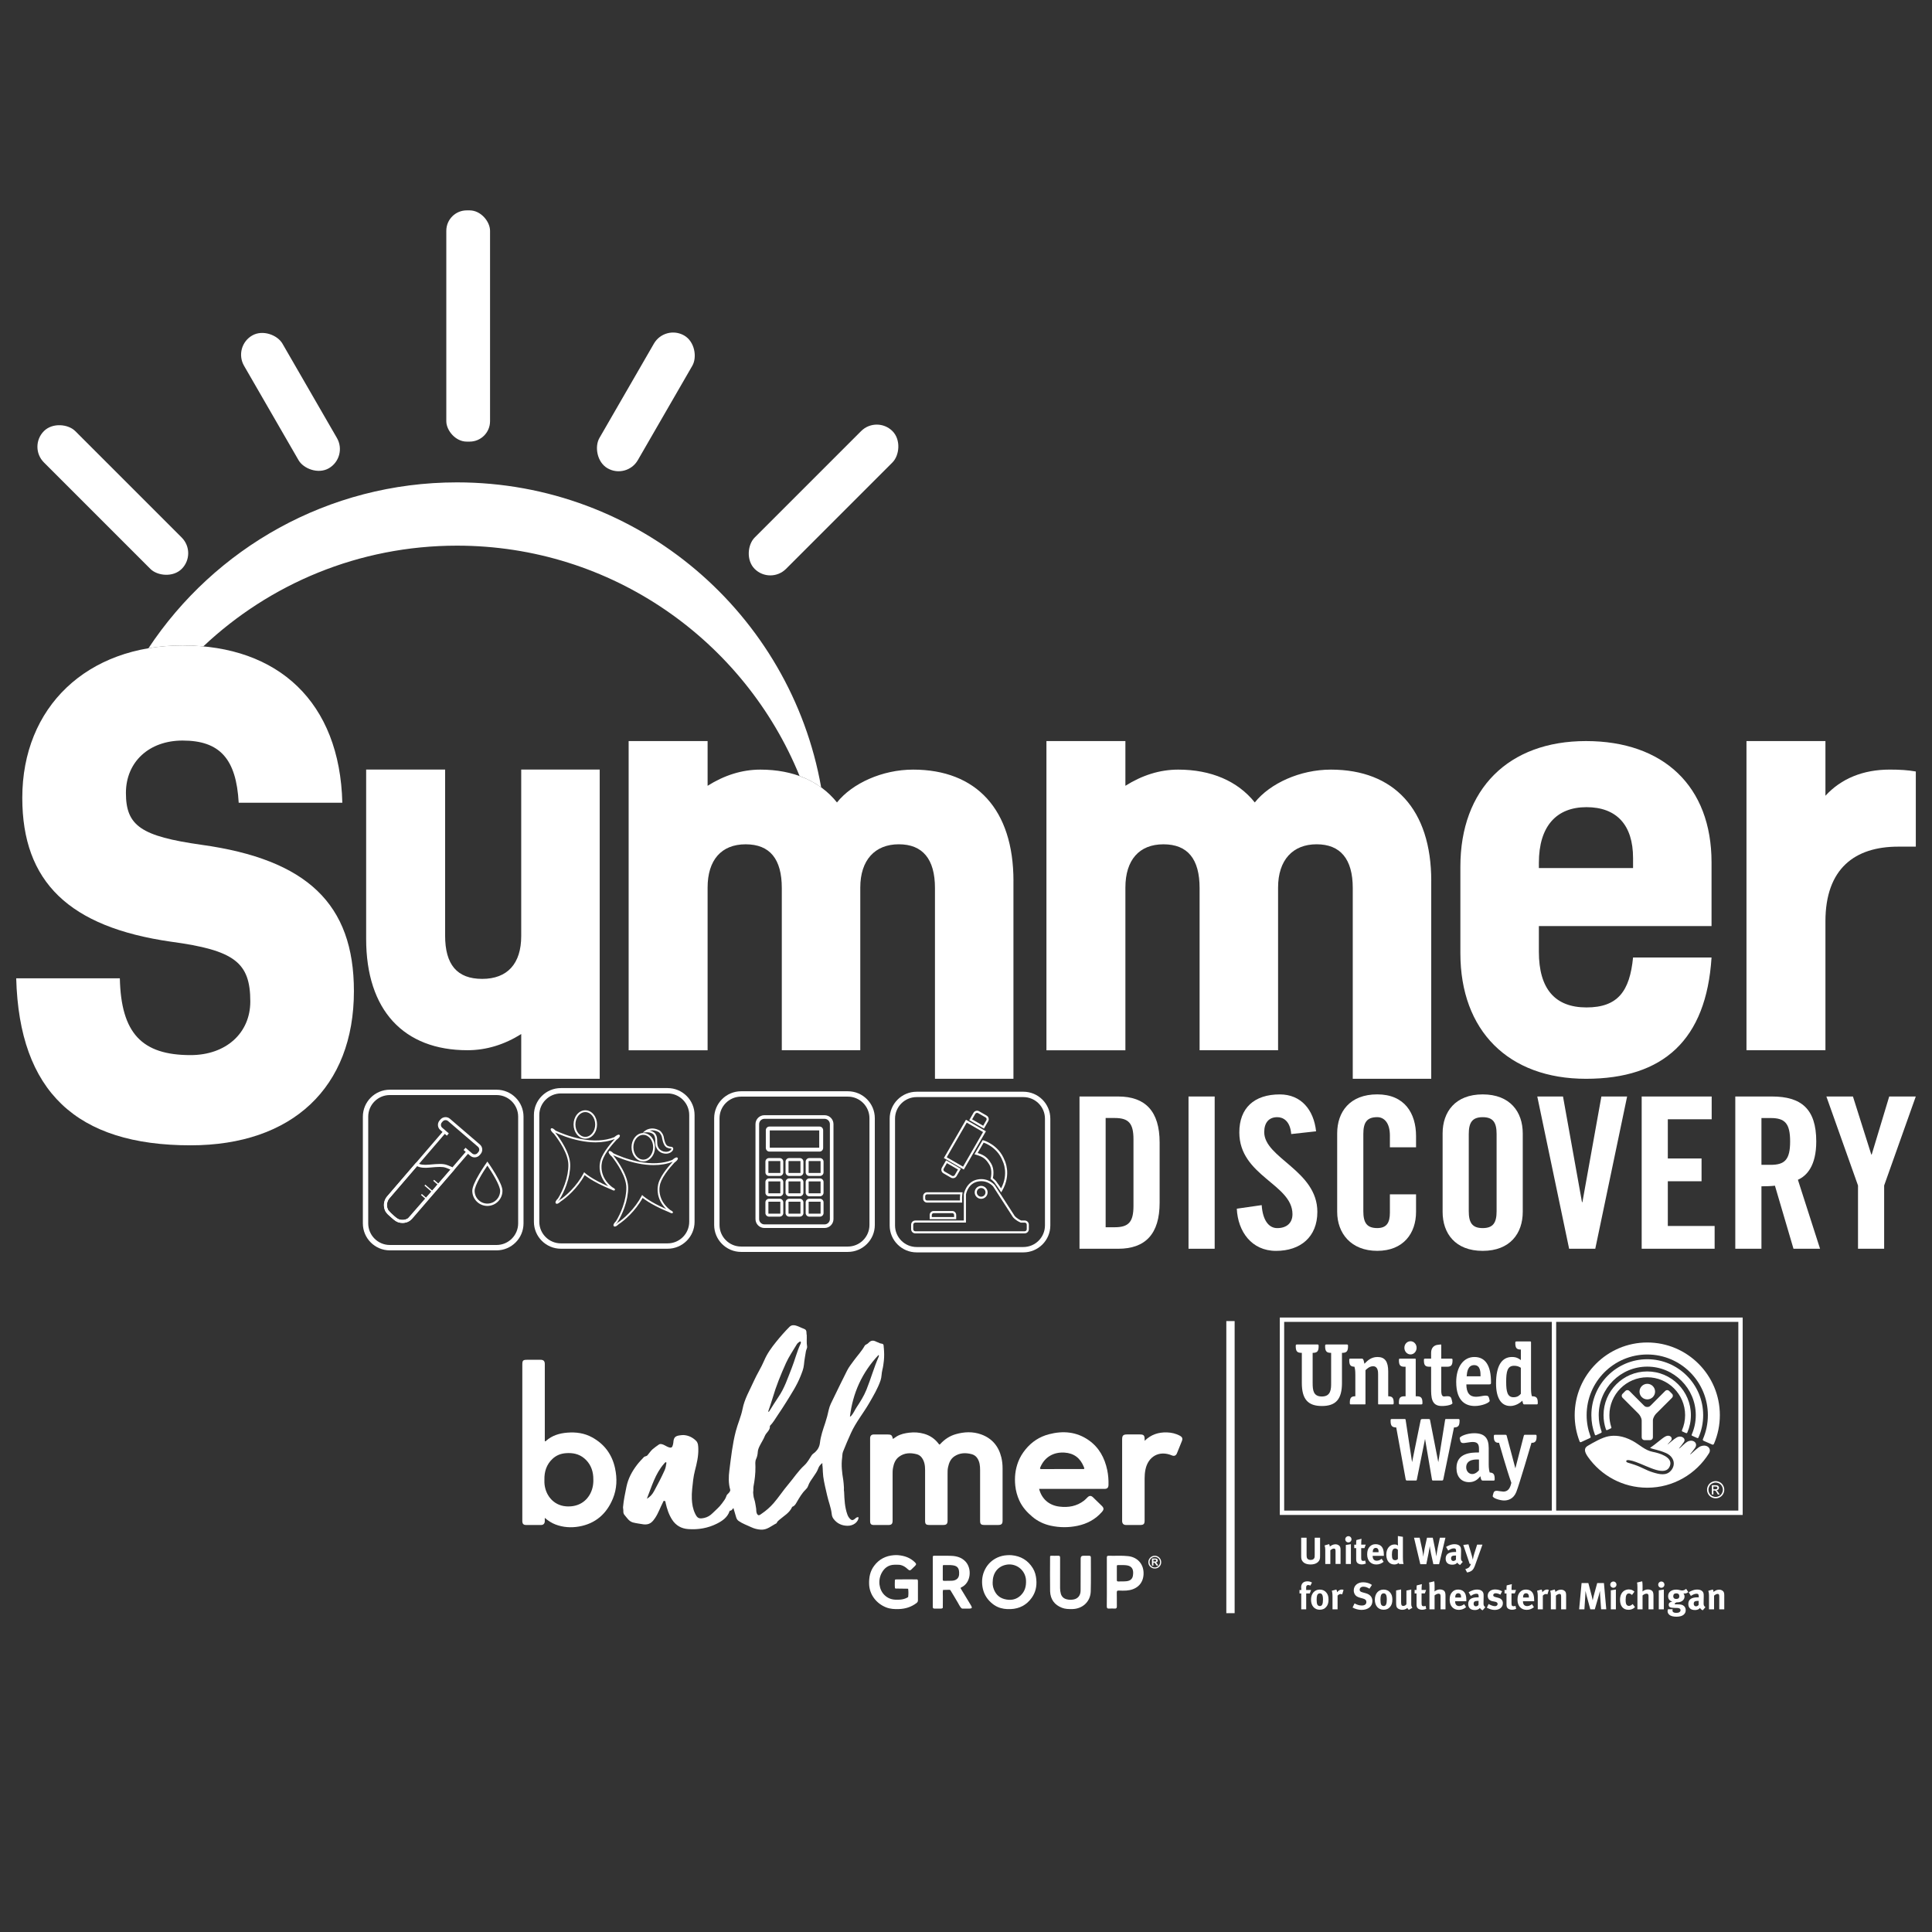 <?xml version="1.0" encoding="UTF-8"?>
<svg xmlns="http://www.w3.org/2000/svg" id="Layer_1" viewBox="0 0 1080 1080">
  <rect x="0" y="0" width="1080" height="1080" fill="#333333" stroke="none"/>
  <defs>
    <style>.cls-1{isolation:isolate;}.cls-2{fill:#fff;stroke-width:0px;}</style>
  </defs>
  <path class="cls-2" d="M499.09,804.37c.81-.38,1.46-.99,2.22-1.43,2.15-1.27,4.49-1.76,6.92-2.06,2.82-.35,5.6-.16,8.31.61,3.34.94,6.08,2.83,8.17,5.6.39.52.46.62,1,.03,2.36-2.57,5.22-4.45,8.59-5.41,4.76-1.35,9.59-1.55,14.28.17,6.02,2.2,9.68,6.62,11.18,12.82.5,2.07.7,4.17.69,6.31-.02,9.67,0,19.33,0,29,0,1.85-.61,2.46-2.44,2.46h-7.69c-1.95,0-2.44-.48-2.44-2.41,0-9.44.01-18.87,0-28.31,0-2.34-.22-4.63-1.6-6.68-.79-1.18-1.95-1.88-3.14-2.19-3.31-.86-6.61-.79-9.61,1.21-2.21,1.48-3.07,3.74-3.59,6.21-.26,1.24-.24,2.49-.24,3.75v26.02c0,1.77-.63,2.4-2.39,2.4-2.6,0-5.2,0-7.8,0-1.88,0-2.38-.49-2.38-2.35,0-9.47,0-18.95,0-28.42,0-2.43-.33-4.76-1.82-6.83-.76-1.05-1.82-1.69-2.88-1.96-3.43-.89-6.84-.83-9.86,1.41-2.11,1.56-2.92,3.83-3.38,6.29-.26,1.4-.22,2.8-.22,4.21v25.22c0,1.85-.6,2.45-2.45,2.45-2.64,0-5.28,0-7.92,0-1.64,0-2.2-.54-2.2-2.19,0-15.43,0-30.87,0-46.3,0-1.4.73-2.12,2.1-2.13,2.49,0,4.97,0,7.46,0,2.3,0,2.71.32,3.16,2.52h0Z"></path>
  <path class="cls-2" d="M639.85,805.43c3.58-3.53,7.75-4.84,12.43-4.71,2.57.07,5.04.64,7.32,1.89,1.31.72,1.63,1.56,1.09,2.93-.91,2.29-1.83,4.58-2.77,6.86-.56,1.34-1.54,1.72-2.86,1.17-7.13-2.99-13.3.68-14.76,8-.32,1.61-.45,3.24-.45,4.88.01,7.86,0,15.73,0,23.6,0,1.86-.58,2.43-2.46,2.43-2.64,0-5.27,0-7.91,0-1.36,0-2.11-.71-2.2-2.07-.02-.27,0-.53,0-.8v-44.91c0-2.26.58-2.84,2.83-2.84h7c2.23,0,2.74.5,2.75,2.74v.83h0Z"></path>
  <path class="cls-2" d="M502.15,869.36c3.51.31,6.67,1.42,9.24,3.93.92.9.92,1.26.04,2.14-.67.67-1.36,1.33-2.05,1.99-.59.56-1.07.55-1.72-.06-1.64-1.55-3.49-2.75-5.89-2.66-.32-.01-1.48-.01-1.8,0-3.27.07-5.56,1.74-7.07,4.51-2.26,4.13-1.58,9.43,1.55,12.46,1.66,1.61,3.68,2.46,6.01,2.56,2.52.11,4.99-.04,7.2-1.46.2-1.56.2-3.11,0-4.67-2.06-.03-4.11-.05-6.17-.08-.41,0-.85.12-1.2-.23-.17-1.52-.09-3.05-.04-4.57.1-.1.2-.2.31-.31,4.05-.08,8.09-.05,12.14-.02.48.28.43.75.43,1.21,0,3.47,0,6.94,0,10.42,0,.69-.21,1.15-.81,1.6-2.9,2.2-6.18,3.22-9.78,3.35-2.45.09-4.88-.02-7.2-.94-5.35-2.1-9.35-7.05-9.5-13.1-.1-3.68.53-7.08,2.79-10.11,2.76-3.7,6.46-5.6,11.01-5.96.83-.08,1.67-.05,2.5-.01h0Z"></path>
  <path class="cls-2" d="M586.99,870.14c.07-.56.5-.46.86-.46,1.22,0,2.45.04,3.67-.02.89-.04,1.09.33,1.08,1.15-.03,5.65-.02,11.3-.01,16.95,0,1.07.12,2.12.42,3.15.49,1.64,1.55,2.64,3.2,3.09,1.32.36,2.67.36,3.97.11,2.43-.47,3.86-2.31,3.88-4.93.04-5.99.03-11.99.04-17.98,0-1.01.51-1.52,1.54-1.52,1.03,0,2.07.02,3.1,0,.7-.02,1.06.21,1.06.98-.02,6.3.11,12.6-.07,18.9-.16,5.8-4.61,9.86-10.41,9.92-1.95.02-3.89,0-5.74-.74-4.14-1.63-6.36-4.67-6.57-9.14-.08-6.49-.05-12.97-.01-19.46h0Z"></path>
  <path class="cls-2" d="M343.83,820.8c-1.66-7.73-5.95-13.55-12.88-17.34-4.29-2.35-8.95-2.99-13.82-2.6-4.48.36-8.53,1.58-11.93,4.61-.13.12-.25.31-.48.22-.25-.09-.16-.31-.17-.49-.02-.31,0-.61,0-.92v-41.71c0-1.73-.7-2.44-2.41-2.44-2.49,0-4.97,0-7.46,0-2.32,0-2.7.38-2.7,2.72v86.98c0,.31-.02.61.01.92.12,1.12.79,1.72,1.92,1.73,2.87,0,5.74.01,8.6,0,1.2,0,1.96-.76,2.03-1.96.03-.61,0-1.22,0-2.02,1.93,1.64,3.86,2.89,5.99,3.7,4.24,1.61,8.68,1.9,13.1,1.14,9.28-1.61,15.5-7.13,19.01-15.7,2.22-5.43,2.42-11.1,1.19-16.82h0ZM330.08,834.75c-2.73,5.37-7.85,7.77-13.69,7.3-7.41-.59-11.81-6.78-12.06-13.31-.02-.53,0-1.07,0-1.6-.09-4.5,1.16-8.48,4.53-11.64,2.08-1.95,4.58-2.94,7.4-3.16,3.81-.29,7.36.35,10.38,2.9,3.18,2.69,4.71,6.21,5,10.28.22,3.18-.08,6.3-1.57,9.22h0Z"></path>
  <path class="cls-2" d="M494.05,753.55c-.18-2.12.16-2.26-2.11-2.63-.24-.04-.45-.28-.7-.34-1.34-.37-2.48-1.45-4.05-1.05-1.02.26-1.54,1.16-2.35,1.7-.49.33-1.15.48-1.5,1.1-1.64,2.99-4.02,5.45-6.01,8.19-1.33,1.84-2.79,3.62-3.81,5.66-2.55,5.08-5.06,10.18-7.53,15.3-1.04,2.15-2.22,4.27-2.72,6.62-.53,2.48-1.16,4.92-1.96,7.31-1.23,3.67-2.52,7.32-2.97,11.19-.25,2.09-1.16,3.74-2.68,5.17-.64.6-1.44.98-1.96,1.79-1.24,1.91-2.35,4-4.03,5.54-3.5,3.19-6.03,7.18-9.06,10.74-2.85,3.34-5.24,7.06-8.13,10.4-1.99,2.29-4.22,4.23-6.69,5.91-.57.39-1.35,1.11-1.94.8-.79-.42-1-1.46-1.09-2.38,0-.04,0-.08,0-.11.02-1.37-.39-2.69-.55-4.03-.2-1.65-1.02-3.16-1.08-4.83-.15-.88-.16-1.76,0-2.63.02-.65-.05-1.31.07-1.94.69-3.65,1.15-7.32,1.09-11.04-.02-1.48-.26-3.03.37-4.38.58-1.24.85-2.52.93-3.81.07-1.26.5-2.34,1.02-3.41.94-1.92,2.16-3.7,2.95-5.69.77-1.95,3.08-3.13,2.81-5.59,1.8-1.83,3.05-4.04,4.47-6.16,1.59-2.37,3.19-4.75,4.68-7.18,2.87-4.67,5.92-9.26,7.95-14.39.84-2.12,1.75-4.21,1.95-6.57.21-2.5.71-4.98,1.1-7.46.15-.93.82-1.8.65-2.72-.39-2.16-.08-4.32-.2-6.47-.23-.36-.03-.78-.15-1.16.06-1.1-.35-1.82-1.46-2.21-1.56-.55-3.02-1.42-4.6-1.83-1.13-.29-2.38-.28-3.44.77-2.64,2.63-5.07,5.43-7.41,8.32-2.64,3.26-5.08,6.62-6.72,10.5-1.67,3.96-4.04,7.56-5.79,11.48-2.28,5.12-5.21,9.94-6.3,15.56-.83,4.26-2.67,8.23-3.77,12.43-1.88,7.19-2.66,14.57-3.6,21.9-.45,3.5-.58,7.2.44,10.75.14.48-.03.77-.25,1.21-.48.92-1.57,1.43-1.81,2.3-.47,1.65-1.52,2.86-2.46,4.17-1.53,2.14-3.58,3.81-5.45,5.65-1.21,1.19-2.69,2.13-4.46,2.52-2.99.66-3.92.23-5.21-2.49-1.22-2.57-1.66-5.3-1.79-8.09-.08-1.86,0-3.72.19-5.58.34-3.42.66-6.84,1.52-10.18,1.04-4.02,2.03-8.06,1.91-12.25-.05-1.59-.04-3.33-1.29-4.55-1.73-1.69-3.81-2.8-6.26-3.11-.53-.1-1.06-.06-1.59-.03-.3.03-.6.07-.9.1-2.88.31-3.74,1.19-3.92,4.07-.04.65-.24,1.24-.43,1.86-.33,1.04-1.04,1.1-1.87.85-.94-.28-1.78-.78-2.65-1.24-1-.53-2.31-.96-3.13-.37-1.19.85-2.44,1.67-3.55,2.66-1.11.99-1.87,2.24-2.83,3.33-.6.68-1.51.5-2.04,1.07-1.28,1.37-2.58,2.71-3.73,4.2-2.88,3.74-5.06,7.79-6,12.45-.73,3.65-1.54,7.28-1.86,11-.03.38-.08.76.04,1.13.26,1.15-.23,2.39.73,3.5,1.42,1.64,2.53,3.63,4.77,4.22,1.89.5,3.86.71,5.79,1.04.53.12,1.06.06,1.59.04,2.45-.15,3.78-1.8,5.02-3.65,1.81-2.71,2.82-5.8,4.32-8.65.19-.36.19-.95.85-.85.69.1.56.68.66,1.12.76,3.3,1.77,6.51,3.63,9.39,2.13,3.3,5.22,5.01,9.06,5.27,5.56.39,10.95-.52,15.95-3.03,3.05-1.53,5.89-3.46,7.1-6.95.05-.15.07-.31.26-.31.97.03,1.29-.85,1.9-1.5.54,1.83,1.01,3.53,1.54,5.21.26.81.62,1.5,1.41,2.05,2.18,1.53,4.7,2.36,7.06,3.49,1.64.78,3.39,1.22,5.27,1.35,3.56.24,5.94-2.15,8.77-3.54.11-.06.18-.24.24-.38.28-.65.83-1.09,1.34-1.53,2.55-2.23,5.7-3.86,7.17-7.17.04-.1.15-.2.25-.23,1.3-.46,1.83-1.62,2.46-2.69,1.4-2.38,2.76-4.77,4.76-6.74.58-.57,1.15-1.22,1.43-2.02.68-2.03,1.96-3.71,3.15-5.44.98-1.43,1.99-2.83,2.57-4.5.41-1.19,1.2-2.14,2.31-3.01v1.4c.22.37.01.8.16,1.18.1,1.65.1,3.33.32,4.96.47,3.57,1.4,7.05,2.18,10.57.75,3.43,2.14,6.7,2.54,10.21.12,1.04.31,1.94,1.02,2.88,2,2.66,4.66,3.84,7.83,3.89,3.17.05,6.01-1.99,6.21-4.71-1.07-.35-1.68.53-2.33,1.02-.92.7-1.6.66-2.38-.1-.71-.7-1.23-1.52-1.56-2.45-1.49-4.11-1.67-8.41-1.84-12.71-.25-.99,0-2.02-.14-3.01-.11-1.21-.14-2.43-.34-3.62-.68-4.12-1.21-8.26-.63-12.43.16-1.12.06-2.27.48-3.35,1.37-3.53,2.9-6.99,4.45-10.45,2.7-6.02,6.93-11.1,10.2-16.77,2.37-4.11,4.8-8.16,6.35-12.68.66-1.93.51-3.97,1.01-5.9.44-1.68.65-3.41.84-5.1.25-2.34.19-4.74-.01-7.09h0ZM431.9,781.51c1.96-6.72,4.6-13.18,7.46-19.53,1.64-3.65,3.98-6.98,6.02-10.44.37-.63.95-1.1,1.57-1.48.53-.33.79-.11.73.49-.02.22-.07.46-.17.66-2.06,4.37-3.16,9.09-4.94,13.55-2.21,5.53-4.02,11.25-7.47,16.23-1.69,2.43-3.19,4.99-4.8,7.48-.19.3-.33.71-.93.71.86-2.58,1.79-5.09,2.53-7.66h0ZM372.49,818.07c-.19,1.32-.43,2.63-.98,3.85-1.78,3.99-3.84,7.84-5.91,11.69-1.05,1.95-2.38,3.28-4,4.2,2.72-6.86,4.65-13.91,9.55-19.53.17-.2.35-.4.52-.61.19-.23.44-.36.7-.22.24.12.14.41.11.62h0ZM491.14,758.53c-2.63,6.01-4.37,12.35-6.83,18.42-1.41,3.47-3.39,6.61-5.45,9.71-.97,1.46-1.63,3.09-2.74,4.47-.32.4-.65.73-1,.79,1.56-13.2,6.82-24.77,16-34.49.35.31.18.74.02,1.11h0Z"></path>
  <path class="cls-2" d="M618.95,821.77c-1.43-6.8-4.56-12.62-10.33-16.67-6.82-4.79-14.42-5.4-22.28-3.34-5.25,1.37-9.63,4.24-13.09,8.5-1.71,2.1-3.08,4.35-4.05,6.86-1.66,4.3-2.13,8.74-1.66,13.33.3,2.91,1.05,5.67,2.25,8.32,1.67,3.67,4.27,6.58,7.35,9.15,3,2.52,6.47,4.13,10.2,4.95,4.94,1.08,9.99,1.12,14.99.07,5.37-1.13,10-3.58,13.64-7.75,1.21-1.38,1.18-2.18-.09-3.44-1.63-1.61-3.28-3.21-4.93-4.79-1.02-.97-2-.94-3,.04-.65.64-1.27,1.33-2,1.89-4.07,3.13-8.73,3.93-13.72,3.32-5.78-.7-9.88-4.23-11.36-9.9h36.44c1.7,0,2.31-.64,2.35-2.35.06-2.75-.15-5.49-.71-8.18h0ZM604.97,821.21h-11.36c-3.79,0-7.57-.02-11.36.02-.86,0-1.06-.15-.7-1,2.41-5.77,7.42-8.61,13.54-8.22,5.29.34,8.77,3.08,10.73,7.89.53,1.29.5,1.32-.86,1.32h0Z"></path>
  <path class="cls-2" d="M579.31,882.96c-.22-2.27-.76-4.4-1.94-6.32-2.72-4.41-6.72-6.8-11.88-7.27-.84-.07-1.67-.07-2.5,0-1.9.1-3.75.53-5.47,1.32-3.02,1.4-5.36,3.62-6.87,6.58-1.54,3.02-1.98,6.27-1.46,9.66.54,3.49,2.07,6.38,4.67,8.78,1.15,1.06,2.41,1.95,3.8,2.57,2.32,1.04,4.82,1.33,7.37,1.21,4.91-.22,8.83-2.3,11.67-6.26,2.19-3.05,2.96-6.49,2.6-10.26h0ZM570.7,891.73c-2.67,2.64-5.93,3.07-9.33,2.14-3.36-.92-5.32-3.37-6.21-6.7-.24-.9-.28-1.8-.26-2.51,0-5.15,2.64-8.75,7.09-9.86,5.74-1.43,11.32,2.78,11.56,8.68.13,3.15-.54,5.96-2.86,8.24Z"></path>
  <path class="cls-2" d="M542.91,897.64c-1.91-3.16-3.8-6.34-5.74-9.47-.32-.51-.2-.64.24-.84,5.39-2.46,6.08-10.6,2.17-14.57-2.17-2.2-4.91-2.92-7.82-3.03-3.17-.13-6.35-.03-9.52-.05-.53,0-.81.07-.81.73.02,9.28.02,18.56,0,27.85,0,.7.27.96.94.95,1.22-.02,2.45-.01,3.67,0,.41,0,.76-.08.99-.44.06-2.16,0-4.33.03-6.49.02-1.17-.15-2.34.11-3.5,1.18-.03,2.36-.04,3.54-.08.34-.01.49.1.68.41,1.34,2.29,2.77,4.52,4.07,6.82.92,1.63,1.69,3.28,2.5,3.28.64,0,1.19,0,3.09,0,.34,0,.69.01,1.03,0,1.23-.05,1.46-.49.81-1.55h0ZM536.15,880.12c-.14,2.1-1.58,3.4-4.01,3.52-1.45.07-2.9.01-4.35.06-.6.02-.8-.19-.78-.78.04-1.22.01-2.44.01-3.66v-3.66c0-.35-.05-.72.48-.71,1.75.03,3.53-.12,5.25.14,2.71.4,3.59,1.9,3.39,5.08h0Z"></path>
  <path class="cls-2" d="M630.68,869.89c-3.66-.42-7.33-.09-11-.22-.89-.03-.95.46-.95,1.16.02,4.51,0,9.01,0,13.52s.04,9.02-.03,13.52c-.02,1.1.36,1.41,1.38,1.34.99-.07,1.99-.06,2.98,0,.94.06,1.29-.27,1.27-1.24-.05-2.56.03-5.12-.04-7.68-.03-1,.29-1.21,1.22-1.16,1.37.08,2.76.09,4.13,0,5.21-.34,9.21-3.32,9.6-8.8.39-5.6-3.05-9.81-8.57-10.44h0ZM633.33,880.73c-.3,1.95-1.54,2.92-3.5,3.17-1.56.2-3.13.06-4.7.14-.71.03-.82-.29-.81-.89.03-1.26,0-2.52,0-3.78s0-2.52,0-3.78c0-.36,0-.7.51-.69,1.72.04,3.47-.13,5.15.14,3.2.51,3.78,2.84,3.34,5.69Z"></path>
  <path class="cls-2" d="M645.49,869.68c-1.94.01-3.55,1.63-3.56,3.57-.01,2.01,1.6,3.58,3.65,3.56,2.01-.02,3.54-1.55,3.54-3.54,0-2.02-1.61-3.61-3.63-3.6h0ZM645.48,876.22c-1.58-.04-2.88-1.37-2.88-2.95,0-1.68,1.3-2.95,2.98-2.93,1.61.02,2.9,1.31,2.9,2.91,0,1.62-1.4,3.01-3,2.97h0Z"></path>
  <g class="cls-1">
    <g class="cls-1">
      <path class="cls-2" d="M643.96,875.17v-3.94h1.68c.42,0,.73.04.92.11.19.07.34.2.46.38.11.18.17.39.17.62,0,.29-.09.54-.26.73s-.43.31-.78.36c.17.1.31.21.43.33s.26.33.45.64l.48.77h-.95l-.58-.86c-.21-.31-.34-.5-.42-.58s-.16-.13-.24-.16-.22-.04-.4-.04h-.16v1.65h-.8ZM644.75,872.89h.59c.38,0,.62-.02.72-.05s.17-.09.22-.17c.05-.08.08-.18.08-.3,0-.13-.04-.24-.11-.32-.07-.08-.17-.13-.3-.16-.06,0-.26-.01-.58-.01h-.62v1Z"></path>
    </g>
  </g>
  <rect class="cls-2" x="685.52" y="738.49" width="4.65" height="163.28"></rect>
  <path class="cls-2" d="M737.69,871.78c-.38,1.16-1.82,2.77-4.98,2.77-2.24,0-3.89-.68-4.71-1.96-.49-.76-.63-1.35-.63-2.77v-10.22h3.02v9.65c0,.91.09,1.44.25,1.75.34.65,1.03,1.01,2.01,1.01,1.29,0,2.11-.63,2.24-1.71.04-.32.04-.53.04-1.31v-9.4h3v9.89c0,1.39-.02,1.67-.23,2.3Z"></path>
  <path class="cls-2" d="M746.58,874.27v-7.03c0-1.23-.21-1.58-.95-1.58-.57,0-1.31.38-1.96.97v7.65h-2.83v-7.84c0-.93-.13-1.82-.38-2.54l2.51-.72c.25.44.4.91.4,1.35.42-.3.78-.55,1.25-.8.57-.3,1.31-.47,1.94-.47,1.2,0,2.26.63,2.6,1.56.15.4.21.87.21,1.54v7.9h-2.79Z"></path>
  <path class="cls-2" d="M753.74,862.23c-.95,0-1.73-.78-1.73-1.75s.8-1.75,1.77-1.75,1.71.78,1.71,1.75-.78,1.75-1.75,1.75ZM752.33,874.27v-10.62l2.83-.44v11.07h-2.83Z"></path>
  <path class="cls-2" d="M761.22,874.53c-1.44,0-2.58-.63-2.92-1.58-.17-.47-.19-.68-.19-1.67v-5.87h-1.08v-1.94h1.08c0-1.06,0-1.75.11-2.56l2.87-.72c-.11.99-.17,2.18-.17,3.27h2.54l-.72,1.94h-1.82v5.43c0,1.37.25,1.73,1.23,1.73.25,0,.51-.06,1.01-.21l.36,1.69c-.82.34-1.56.49-2.3.49Z"></path>
  <path class="cls-2" d="M767.32,869.75v.08c0,1.67.82,2.62,2.28,2.62.97,0,1.88-.36,2.75-1.08l1.1,1.69c-1.25,1.01-2.56,1.5-4.08,1.5-3.1,0-5.11-2.2-5.11-5.6,0-1.94.4-3.23,1.35-4.29.89-.99,1.96-1.46,3.4-1.46,1.25,0,2.43.42,3.13,1.14.99,1.01,1.44,2.47,1.44,4.73v.65h-6.25ZM770.64,867.55c0-.8-.08-1.22-.34-1.63-.27-.42-.68-.63-1.25-.63-1.08,0-1.69.85-1.69,2.35v.04h3.27v-.13Z"></path>
  <path class="cls-2" d="M782.09,874.27c-.08-.17-.13-.34-.17-.63-.7.61-1.52.91-2.49.91-2.75,0-4.48-2.13-4.48-5.49s1.88-5.7,4.63-5.7c.78,0,1.39.19,1.92.61-.04-.23-.08-.97-.08-1.6v-3.72l2.81.44v11.24c0,2.66.21,3.53.4,3.95h-2.54ZM781.45,866.31c-.53-.47-1.03-.7-1.54-.7-1.27,0-1.82,1.06-1.82,3.46s.49,3.08,1.96,3.08c.53,0,1.12-.36,1.39-.7v-5.15Z"></path>
  <path class="cls-2" d="M804.48,874.4h-3.23l-1.31-5.98c-.42-1.84-.65-3.66-.7-4.18-.04.34-.3,2.2-.7,4.14l-1.22,6.02h-3.36l-3.51-14.81h3.13l1.27,5.79c.59,2.75.78,4.84.78,4.84.06-.57.32-2.66.76-4.69l1.31-5.94h3.23l1.35,6.57c.27,1.37.63,3.89.63,3.89.04-.46.49-3.44.8-4.88l1.2-5.58h3.1l-3.55,14.81Z"></path>
  <path class="cls-2" d="M816.2,874.82c-.65-.27-1.25-.76-1.52-1.31-.21.21-.44.42-.65.57-.53.38-1.29.59-2.18.59-2.41,0-3.72-1.22-3.72-3.38,0-2.53,1.75-3.72,5.2-3.72.21,0,.4,0,.63.02v-.44c0-1.2-.23-1.61-1.27-1.61-.91,0-1.96.44-3.13,1.23l-1.2-2.03c.57-.36.99-.57,1.75-.89,1.06-.44,1.96-.63,2.96-.63,1.82,0,3.06.68,3.49,1.88.15.44.21.78.19,1.94l-.06,3.63c-.02,1.18.06,1.69,1.01,2.41l-1.5,1.73ZM813.79,869.54c-1.96,0-2.64.36-2.64,1.65,0,.84.53,1.41,1.25,1.41.53,0,1.06-.27,1.48-.74l.04-2.32h-.13Z"></path>
  <path class="cls-2" d="M824.78,874.44c-.74,2.09-1.29,3-2.07,3.57-.72.53-1.65.87-2.62.99l-.97-1.86c.61-.17,1.33-.42,1.75-.72.32-.23.57-.53.8-.89.27-.44.36-.63.61-1.27h-.72c-.34-1.01-.91-2.7-1.01-3.04l-2.56-7.6,2.89-.34,1.88,6.32c.17.63.53,2.09.57,2.24,0-.06.21-1.2.34-1.73.08-.36.25-.99.42-1.5l1.63-5.15h2.98l-3.93,10.98Z"></path>
  <path class="cls-2" d="M732.49,886.4c-.61-.3-.82-.36-1.16-.36-.72,0-1.18.44-1.18,1.23v1.54h2.75l-.72,1.94h-2.01v8.87h-2.77v-8.87h-.97v-1.94h1.03c-.06-.44-.11-.99-.11-1.48,0-2.13,1.27-3.36,3.49-3.36.93,0,1.69.19,2.56.68l-.91,1.75Z"></path>
  <path class="cls-2" d="M741.3,898.35c-.82.93-1.9,1.5-3.57,1.5-2.94,0-4.86-2.2-4.86-5.6s1.94-5.66,4.86-5.66c1.54,0,2.75.53,3.68,1.63.87,1.01,1.25,2.2,1.25,3.95,0,1.86-.42,3.13-1.35,4.18ZM739,891.25c-.27-.36-.72-.57-1.23-.57-.68,0-1.23.42-1.46,1.1-.19.57-.3,1.33-.3,2.41,0,1.25.13,2.18.36,2.72.25.59.89.89,1.44.89,1.23,0,1.75-1.1,1.75-3.65,0-1.46-.19-2.41-.57-2.89Z"></path>
  <path class="cls-2" d="M750.26,891.28c-.27-.15-.51-.21-.82-.21-.63,0-1.2.3-1.73.91v7.65h-2.83v-7.22c0-1.46-.17-2.56-.4-3.17l2.54-.68c.25.44.4.93.44,1.54.61-.82,1.48-1.54,2.54-1.54.42,0,.61.04,1.06.23l-.78,2.49Z"></path>
  <path class="cls-2" d="M761.11,899.94c-1.67,0-3.53-.49-5.01-1.33l1.1-2.3c1.37.72,2.56,1.18,4.03,1.18,1.69,0,2.58-.7,2.58-2.01,0-.95-.61-1.54-1.92-1.9l-1.63-.44c-1.46-.4-2.37-.97-2.89-1.86-.4-.65-.61-1.42-.61-2.24,0-2.68,2.15-4.54,5.26-4.54,1.8,0,3.61.55,4.9,1.48l-1.39,2.11c-1.33-.8-2.32-1.12-3.42-1.12-1.2,0-2.05.7-2.05,1.69,0,.76.4,1.14,1.63,1.48l1.77.49c2.41.65,3.72,2.2,3.72,4.37,0,2.98-2.41,4.94-6.06,4.94Z"></path>
  <path class="cls-2" d="M776.98,898.35c-.82.93-1.9,1.5-3.57,1.5-2.94,0-4.86-2.2-4.86-5.6s1.94-5.66,4.86-5.66c1.54,0,2.75.53,3.68,1.63.87,1.01,1.25,2.2,1.25,3.95,0,1.86-.42,3.13-1.35,4.18ZM774.67,891.25c-.27-.36-.72-.57-1.23-.57-.68,0-1.23.42-1.46,1.1-.19.57-.3,1.33-.3,2.41,0,1.25.13,2.18.36,2.72.25.59.89.89,1.44.89,1.23,0,1.75-1.1,1.75-3.65,0-1.46-.19-2.41-.57-2.89Z"></path>
  <path class="cls-2" d="M787.56,899.91c-.36-.25-.65-.61-.85-1.06-.7.68-1.71,1.03-2.85,1.03-1.52,0-2.83-.72-3.19-1.75-.17-.49-.23-1.06-.23-2.15v-6.93l2.79-.53v6.95c0,.97.08,1.48.23,1.77.15.3.57.51.99.51.7,0,1.54-.51,1.75-1.03v-7.6l2.7-.57v8.26c0,.72.23,1.46.65,1.96l-2.01,1.14Z"></path>
  <path class="cls-2" d="M794.97,899.87c-1.44,0-2.58-.63-2.92-1.58-.17-.46-.19-.68-.19-1.67v-5.87h-1.08v-1.94h1.08c0-1.06,0-1.75.11-2.56l2.87-.72c-.11.99-.17,2.18-.17,3.27h2.54l-.72,1.94h-1.82v5.43c0,1.37.25,1.73,1.23,1.73.25,0,.51-.06,1.01-.21l.36,1.69c-.82.34-1.56.49-2.3.49Z"></path>
  <path class="cls-2" d="M805.28,899.62v-7.27c0-1.08-.3-1.48-1.1-1.48-.7,0-1.61.42-2.24.99v7.75h-2.87v-12.5c0-1.01-.08-2.03-.21-2.47l2.89-.68c.13.59.19,1.6.19,2.64v2.15c0,.34-.04.78-.04.91.74-.7,1.96-1.16,3.06-1.16,1.37,0,2.47.59,2.81,1.54.21.61.27.97.27,2.01v7.56h-2.77Z"></path>
  <path class="cls-2" d="M813.43,895.1v.09c0,1.67.82,2.62,2.28,2.62.97,0,1.88-.36,2.75-1.08l1.1,1.69c-1.25,1.01-2.56,1.5-4.08,1.5-3.1,0-5.11-2.2-5.11-5.6,0-1.94.4-3.23,1.35-4.29.89-.99,1.96-1.46,3.4-1.46,1.25,0,2.43.42,3.13,1.14.99,1.01,1.44,2.47,1.44,4.73v.65h-6.25ZM816.75,892.9c0-.8-.08-1.23-.34-1.63-.27-.42-.68-.63-1.25-.63-1.08,0-1.69.84-1.69,2.34v.04h3.27v-.13Z"></path>
  <path class="cls-2" d="M828.81,900.17c-.65-.27-1.25-.76-1.52-1.31-.21.21-.44.42-.65.57-.53.38-1.29.59-2.18.59-2.41,0-3.72-1.23-3.72-3.38,0-2.54,1.75-3.72,5.2-3.72.21,0,.4,0,.63.02v-.44c0-1.2-.23-1.6-1.27-1.6-.91,0-1.96.44-3.13,1.22l-1.2-2.03c.57-.36.99-.57,1.75-.89,1.06-.44,1.96-.63,2.96-.63,1.82,0,3.06.68,3.49,1.88.15.44.21.78.19,1.94l-.06,3.63c-.02,1.18.06,1.69,1.01,2.41l-1.5,1.73ZM826.4,894.89c-1.96,0-2.64.36-2.64,1.65,0,.84.53,1.41,1.25,1.41.53,0,1.06-.27,1.48-.74l.04-2.32h-.13Z"></path>
  <path class="cls-2" d="M835.51,899.96c-1.33,0-2.79-.42-4.37-1.25l1.01-2.07c.87.53,2.37,1.23,3.59,1.23.8,0,1.44-.53,1.44-1.23,0-.74-.53-1.12-1.67-1.33l-1.27-.23c-.72-.13-1.61-.63-1.99-1.1-.38-.47-.61-1.25-.61-1.94,0-2.11,1.67-3.53,4.18-3.53,1.73,0,2.87.53,3.86,1.01l-.93,1.9c-1.08-.55-1.86-.78-2.66-.78s-1.37.42-1.37,1.06c0,.55.36.85,1.35,1.1l1.31.34c1.33.34,1.77.74,2.15,1.23.4.51.59,1.12.59,1.84,0,2.24-1.86,3.76-4.63,3.76Z"></path>
  <path class="cls-2" d="M845.25,899.87c-1.44,0-2.58-.63-2.92-1.58-.17-.46-.19-.68-.19-1.67v-5.87h-1.08v-1.94h1.08c0-1.06,0-1.75.11-2.56l2.87-.72c-.11.99-.17,2.18-.17,3.27h2.53l-.72,1.94h-1.82v5.43c0,1.37.25,1.73,1.23,1.73.25,0,.51-.06,1.01-.21l.36,1.69c-.82.34-1.56.49-2.3.49Z"></path>
  <path class="cls-2" d="M851.35,895.1v.09c0,1.67.82,2.62,2.28,2.62.97,0,1.88-.36,2.75-1.08l1.1,1.69c-1.25,1.01-2.56,1.5-4.08,1.5-3.1,0-5.11-2.2-5.11-5.6,0-1.94.4-3.23,1.35-4.29.89-.99,1.96-1.46,3.4-1.46,1.25,0,2.43.42,3.13,1.14.99,1.01,1.44,2.47,1.44,4.73v.65h-6.25ZM854.67,892.9c0-.8-.08-1.23-.34-1.63-.27-.42-.68-.63-1.25-.63-1.08,0-1.69.84-1.69,2.34v.04h3.27v-.13Z"></path>
  <path class="cls-2" d="M865,891.28c-.27-.15-.51-.21-.82-.21-.63,0-1.2.3-1.73.91v7.65h-2.83v-7.22c0-1.46-.17-2.56-.4-3.17l2.54-.68c.25.44.4.93.44,1.54.61-.82,1.48-1.54,2.54-1.54.42,0,.61.04,1.06.23l-.78,2.49Z"></path>
  <path class="cls-2" d="M872.68,899.62v-7.03c0-1.23-.21-1.58-.95-1.58-.57,0-1.31.38-1.96.97v7.65h-2.83v-7.84c0-.93-.13-1.82-.38-2.53l2.51-.72c.25.44.4.91.4,1.35.42-.3.78-.55,1.25-.8.57-.3,1.31-.46,1.94-.46,1.2,0,2.26.63,2.6,1.56.15.4.21.87.21,1.54v7.9h-2.79Z"></path>
  <path class="cls-2" d="M895.03,899.62l-.55-7.84c-.06-.93-.11-1.67-.11-2.45-.17.84-.3,1.37-.55,2.26l-2.32,8.03h-2.51l-2.09-7.71c-.19-.72-.44-1.75-.59-2.6,0,.87-.04,1.73-.11,2.64l-.51,7.67h-2.94l1.37-14.68h3.78l1.92,7.35c.27,1.06.38,1.56.51,2.32.13-.76.3-1.52.53-2.39l1.99-7.29h3.76l1.31,14.68h-2.89Z"></path>
  <path class="cls-2" d="M901.87,887.58c-.95,0-1.73-.78-1.73-1.75s.8-1.75,1.77-1.75,1.71.78,1.71,1.75-.78,1.75-1.75,1.75ZM900.46,899.62v-10.62l2.83-.44v11.07h-2.83Z"></path>
  <path class="cls-2" d="M912.96,899.2c-.76.44-1.61.68-2.64.68-2.98,0-4.71-2.07-4.71-5.58,0-2.49.95-4.14,2.22-5.01.72-.49,1.77-.8,2.68-.8.72,0,1.5.17,2.09.49.4.21.59.36,1.06.76l-1.37,1.86c-.57-.53-1.18-.85-1.71-.85-1.27,0-1.84,1.1-1.84,3.63,0,1.41.19,2.26.55,2.72.3.38.78.61,1.27.61.65,0,1.25-.27,1.94-.89l.17-.15,1.29,1.71c-.42.42-.61.57-.99.8Z"></path>
  <path class="cls-2" d="M921.54,899.62v-7.27c0-1.08-.3-1.48-1.1-1.48-.7,0-1.61.42-2.24.99v7.75h-2.87v-12.5c0-1.01-.08-2.03-.21-2.47l2.89-.68c.13.59.19,1.6.19,2.64v2.15c0,.34-.04.78-.04.91.74-.7,1.96-1.16,3.06-1.16,1.37,0,2.47.59,2.81,1.54.21.61.27.97.27,2.01v7.56h-2.77Z"></path>
  <path class="cls-2" d="M928.68,887.58c-.95,0-1.73-.78-1.73-1.75s.8-1.75,1.77-1.75,1.71.78,1.71,1.75-.78,1.75-1.75,1.75ZM927.27,899.62v-10.62l2.83-.44v11.07h-2.83Z"></path>
  <path class="cls-2" d="M941.78,890.79c-.27,0-.57-.04-.74-.06.42.51.63,1.06.63,1.77,0,1.86-1.69,3.21-3.99,3.21-.13,0-.21,0-.42-.02-.72.34-1.12.59-1.12.89,0,.15.17.25.46.25l1.52.02c1.65.02,2.51.27,3.27.97.63.59.93,1.33.93,2.3,0,.91-.27,1.6-.87,2.24-.95,1.01-2.58,1.39-4.27,1.39-1.54,0-3.13-.25-4.1-1.16-.59-.55-.89-1.18-.89-1.92,0-.59.15-.89.25-1.1h2.62c-.11.25-.13.4-.13.7,0,.87.72,1.33,2.03,1.33.72,0,1.33-.08,1.77-.36.42-.25.7-.65.7-1.1,0-.97-.87-1.27-1.99-1.29l-1.2-.02c-1.27-.02-2.09-.13-2.6-.34-.51-.19-.82-.68-.82-1.42,0-.7.21-1.35,1.99-1.82-1.56-.4-2.32-1.39-2.32-3,0-2.22,1.8-3.65,4.56-3.65.61,0,1.16.08,1.94.27.59.15.97.23,1.33.23.78,0,1.58-.34,2.24-.93l1.18,1.8c-.61.57-1.2.8-1.99.8ZM937.05,890.68c-1.08,0-1.69.59-1.69,1.61,0,1.1.68,1.54,1.67,1.54,1.12,0,1.73-.55,1.73-1.54s-.63-1.61-1.71-1.61Z"></path>
  <path class="cls-2" d="M951.85,900.17c-.65-.27-1.25-.76-1.52-1.31-.21.21-.44.42-.65.57-.53.38-1.29.59-2.18.59-2.41,0-3.72-1.23-3.72-3.38,0-2.54,1.75-3.72,5.2-3.72.21,0,.4,0,.63.02v-.44c0-1.2-.23-1.6-1.27-1.6-.91,0-1.96.44-3.13,1.22l-1.2-2.03c.57-.36.99-.57,1.75-.89,1.06-.44,1.96-.63,2.96-.63,1.82,0,3.06.68,3.49,1.88.15.44.21.78.19,1.94l-.06,3.63c-.02,1.18.06,1.69,1.01,2.41l-1.5,1.73ZM949.44,894.89c-1.96,0-2.64.36-2.64,1.65,0,.84.53,1.41,1.25,1.41.53,0,1.06-.27,1.48-.74l.04-2.32h-.13Z"></path>
  <path class="cls-2" d="M961.08,899.62v-7.03c0-1.23-.21-1.58-.95-1.58-.57,0-1.31.38-1.96.97v7.65h-2.83v-7.84c0-.93-.13-1.82-.38-2.53l2.51-.72c.25.44.4.91.4,1.35.42-.3.78-.55,1.25-.8.57-.3,1.31-.46,1.94-.46,1.2,0,2.26.63,2.6,1.56.15.4.21.87.21,1.54v7.9h-2.79Z"></path>
  <path class="cls-2" d="M898.48,799.4c.44-.21,1.45-.66,1.9-.88.52-.25.45-.49.29-.91-.67-2.06-1.01-4.25-1.01-6.53,0-11.67,9.49-21.18,21.17-21.18s21.16,9.51,21.16,21.18c0,3-.64,5.86-1.76,8.44-.07.18-.1.54.21.69.33.15,1.62.72,1.99.88.38.15.62.05.81-.35,1.28-2.96,1.99-6.23,1.99-9.67,0-13.47-10.95-24.43-24.42-24.43s-24.42,10.96-24.42,24.43c0,2.77.46,5.41,1.31,7.9.13.38.33.61.76.42Z"></path>
  <path class="cls-2" d="M892.27,802.27c.52-.25,2.25-1.04,2.72-1.26.47-.22.36-.61.29-.8-1.03-2.86-1.59-5.92-1.59-9.12,0-14.97,12.17-27.14,27.14-27.14s27.12,12.17,27.12,27.14c0,3.83-.81,7.48-2.24,10.78-.08.18-.2.57.23.75.43.18,2.38,1.06,2.75,1.21.38.16.62.1.81-.34,1.67-3.79,2.58-7.99,2.58-12.39,0-17.24-14.03-31.28-31.24-31.28s-31.26,14.03-31.26,31.28c0,3.8.68,7.42,1.94,10.81.07.2.24.6.76.37Z"></path>
  <path class="cls-2" d="M883.84,806.14c.61-.28,4.29-1.98,4.93-2.27.66-.29.37-.79.27-1.05-1.35-3.66-2.1-7.61-2.1-11.74,0-18.7,15.19-33.91,33.89-33.91s33.88,15.21,33.88,33.91c0,4.74-.98,9.24-2.73,13.33-.12.24-.24.75.38,1.02.6.27,4.17,1.83,4.67,2.04.48.22.84.18,1.17-.56,2.07-4.87,3.21-10.22,3.21-15.84,0-22.39-18.2-40.61-40.57-40.61s-40.58,18.22-40.58,40.61c0,5.15.97,10.08,2.72,14.61.11.24.28.74.88.45Z"></path>
  <path class="cls-2" d="M920.85,782.27c2.39,0,4.35-1.95,4.35-4.35s-1.96-4.36-4.35-4.36-4.35,1.94-4.35,4.36,1.93,4.35,4.35,4.35Z"></path>
  <path class="cls-2" d="M922.44,805.05c.84,0,1.54-.7,1.54-1.54v-9.53c.03-1.2.89-2.76,1.72-3.66l8.99-8.98c.61-.61.61-1.59,0-2.18l-1.63-1.64c-.61-.6-1.58-.6-2.18,0l-8.12,8.14c-.54.51-.91.85-1.91.85s-1.39-.34-1.91-.85l-8.13-8.14c-.6-.6-1.57-.6-2.18,0l-1.63,1.64c-.6.59-.6,1.57,0,2.18l8.98,8.98c.85.9,1.7,2.46,1.74,3.66v9.53c0,.84.69,1.54,1.54,1.54h3.19Z"></path>
  <path class="cls-2" d="M950.77,808.43c-1.53.54-4.36,3.35-5.66,4.48l-.34.08c.45-.52,2.41-2.99,2.92-3.84,1.55-2.56-1.38-4.99-4.59-3.14-1.21.69-3.24,2.84-4.22,3.61l-.32.07c.44-.43,2.25-2.81,2.75-3.57,1.39-2.09-1.55-4.05-4.09-2.52-1.79,1.07-3.26,2.55-4.77,3.72l-.25.05c.41-.39,1.41-1.57,1.8-2,1.5-1.67-.64-3.61-2.9-2.44-2.16,1.11-5.3,4.22-8.71,6.42,1.59.85,4.38.97,8.8,2.87,4.43,1.9,5.84,6.3,2.97,9.77-2.67,3.22-6.73,2.13-10.24,1.05-4.06-1.26-5.49-2.59-10.39-4.29-3.2-1.11-4.51-1.08-4.45-2.01.06-1.04,2.81-.42,5.39.52,7.17,2.59,16.7,8.5,19.04,2.14,1.85-5.01-6.42-7.2-9.57-7.79-4.41-.84-7.45-4.07-11.27-6.13-5.76-3.11-10.19-3.18-13.49-2.59-3.54.63-8.59,3.53-11.65,5.35-2.12,1.26-1.97,3.17.11,6.14,7.34,10.44,19.48,17.26,33.2,17.26,14.57,0,27.34-7.72,34.49-19.23,1.58-2.54-.91-5.26-4.55-3.96Z"></path>
  <path class="cls-2" d="M715.42,736.51v110.36h258.75v-110.36h-258.75ZM867.47,844.43h-149.61v-105.49h149.61v105.49ZM971.74,844.43h-101.83v-105.49h101.83v105.49Z"></path>
  <path class="cls-2" d="M834.43,836.35c0,1.17,4.17,2.43,6.35,2.43s5.23-.81,6.81-4.68c1.66-4.07,8.52-27.58,8.52-27.58h.76c1.56-.29,2.1-1.21,2.1-3.57,0-.83-.11-.9-.79-.9h-5.63c-.54.01-.59.09-.76.63l-4.69,18.13s-4.83-18.13-4.83-18.12c-.15-.55-.23-.62-.76-.63h-5.65c-.69,0-.8.07-.8.9,0,2.37.57,3.31,2.12,3.56h.79s4.5,15.78,6.88,22.39c0,0-.35,1.28-.35,1.29-.76,2.47-2.08,3.61-4.15,3.61-.49,0-3.27-.42-3.27-.42-1.56-.14-1.98.52-2.18,1.1-.28.82-.47,1.7-.47,1.87Z"></path>
  <path class="cls-2" d="M815.22,793.24h-6.72c-.58,0-.6.05-.7.65l-3.78,23.47-4.58-23.37c-.1-.63-.2-.75-.93-.75h-3.07c-1.13,0-1.17.16-1.32.8l-4.76,23.32-3.58-23.48c-.09-.59-.11-.64-.69-.64h-6.9c-.72,0-.84.06-.84.94,0,2.59.62,3.52,2.46,3.73l.69.04,5.26,28.88c.17.67.25.81.88.81h4.56c.73,0,.75-.04.88-.81l4.53-22.46,3.83,22.47c.13.75.14.79.88.79h4.65c.62,0,.71-.14.88-.81l5.95-28.9h.67c1.83-.22,2.44-1.17,2.44-3.74,0-.82-.12-.91-.69-.94Z"></path>
  <path class="cls-2" d="M832.74,823.11c-.27-1-.54-2.25-.54-4.57v-9.1c0-5.71-2.48-8.26-8.13-8.26-3.93,0-8.09,1.7-8.09,2.77,0,.14.18.97.43,1.72.11.35.37,1.13,2.05,1,.68-.05,3.57-.6,4.78-.6,3.21,0,3.52,1.86,3.52,4.07v1.8c-4,0-12.59.04-12.59,8.69,0,4.88,2.71,7.91,7.07,7.91,3.31,0,4.96-1.82,5.94-2.91l.38-.41.12.66c.2,1.05.4,1.78,1.23,1.78h5.8c.72,0,.82-.05.82-.9,0-2.59-.63-3.5-2.77-3.63ZM826.75,821.89c-.63.71-1.96,2.11-3.79,2.11s-3.35-1.61-3.35-3.75c0-4.72,5.62-4.46,7.14-4.35v5.98Z"></path>
  <path class="cls-2" d="M792.02,780.53h-.62v-20.49c0-.5-.02-.55-.5-.55h-8.1c-.7,0-.79.06-.79.89,0,2.79.74,3.64,3.13,3.64h.59v16.51h-.62c-2.4,0-3.13.86-3.13,3.65,0,.83.11.9.81.9h11.57c.67,0,.8-.07.8-.9,0-2.76-.78-3.65-3.14-3.65Z"></path>
  <path class="cls-2" d="M788.5,749.76c-1.94,0-3.44,1.61-3.44,3.67s1.54,3.7,3.44,3.7,3.39-1.67,3.39-3.7-1.51-3.67-3.39-3.67Z"></path>
  <path class="cls-2" d="M750.17,756.25h.16c2.44,0,3.23-.91,3.23-3.75,0-.86-.11-.93-.83-.93h-11.15c-.64,0-.74.1-.8.48l-.03.45c0,2.83.78,3.74,3.19,3.75h.17v16.81c0,3.22,0,7.59-5.16,7.59-4.78,0-5.17-3.44-5.17-7.59v-16.81h.16c2.41-.01,3.19-.92,3.19-3.75,0,0-.04-.54-.04-.54-.06-.3-.17-.39-.79-.39h-11.14c-.71,0-.83.07-.83.93,0,2.87.75,3.75,3.25,3.75h.15v16.81c0,9.04,3.36,12.91,11.22,12.91s11.22-3.87,11.22-12.91v-16.81Z"></path>
  <path class="cls-2" d="M776.02,780.53v-13.82c0-5.62-1.85-8.14-5.98-8.14-3.68,0-5.72,2.16-7.31,3.79-.12-.59-.25-1.06-.25-1.06-.25-1.13-.45-1.82-1.18-1.82h-6.27c-.69,0-.79.06-.79.89,0,2.63.65,3.58,2.89,3.63.31,1.11.51,2.02.51,4.65v11.87c-2.36.01-3.08.87-3.08,3.65,0,.83.11.9.81.9h7.45c.47,0,.49-.07.49-.56v-18.54c.68-.7,2.23-2.23,4.23-2.23,2.83,0,2.83,3.21,2.83,4.59v16.18c0,.48.01.56.48.56h7.44c.68,0,.8-.07.8-.9,0-2.72-.77-3.62-3.06-3.65Z"></path>
  <path class="cls-2" d="M805.94,785.97c3.31,0,5.99-.86,5.99-1.57,0-.12-.18-1.1-.31-1.58-.46-1.92-.64-2.63-4.15-2.2-.45.06-.83-.05-1.11-.32-.69-.68-.69-2.19-.69-3.4v-12.88h3.16c2.41,0,3.14-.85,3.14-3.64,0-.84-.11-.89-.8-.89h-5.5v-7.21c0-.68-.06-.71-.31-.71-.25,0-1.41.15-1.99.24-1.62.27-3.37,1.52-3.37,4.42v3.26h-3.23c-.7,0-.8.06-.8.89,0,2.79.73,3.64,3.13,3.64h.9v11.99c0,4.89,0,9.96,5.94,9.96Z"></path>
  <path class="cls-2" d="M833.48,772.74c0-9.39-3.12-14.17-9.28-14.17s-10.17,5.62-10.17,13.97c0,11.09,5.66,13.42,10.42,13.42,3.83,0,8.29-1.78,8.29-2.92,0-.19-.2-1.04-.45-1.82-.19-.57-.5-1.15-2.12-1.06-1.25.06-3.25.64-5.11.64-3.54,0-5.34-2.22-5.36-6.93h12.87c.76,0,.92-.19.92-1.13ZM819.88,769.35l.04-.45c.16-1.73.53-5.79,4.15-5.79s3.56,4.14,3.56,6.24h-7.75Z"></path>
  <path class="cls-2" d="M856.36,780.53c-.31-1.01-.51-2.05-.51-4.58v-25.51c0-.49-.04-.56-.5-.56h-7.47c-.7,0-.82.06-.82.9,0,2.7.72,3.58,2.96,3.63h.15v5.89l-.46-.32c-.85-.58-2-1.41-4.5-1.41-5.82,0-8.91,5.12-8.91,14.75,0,8.15,2.82,12.64,7.93,12.64,4.04,0,6.73-2.97,6.73-2.97l.31,1.12c.25.86.28.96.98.96h6.57c.69,0,.81-.07.81-.9,0-2.75-.73-3.65-3.25-3.65ZM846.09,781.07c-3.45,0-4.13-3.16-4.13-8.64,0-5.8.71-8.95,4.42-8.95,1.48,0,2.55.31,3.78,1.11v14.54c-.73.85-1.78,1.94-4.07,1.94Z"></path>
  <path class="cls-2" d="M959.06,827.96c.81,0,1.6.21,2.37.62.77.41,1.37,1.01,1.8,1.78.43.77.64,1.58.64,2.41s-.21,1.63-.63,2.39-1.02,1.36-1.78,1.78c-.76.42-1.56.63-2.4.63s-1.63-.21-2.39-.63c-.76-.42-1.36-1.02-1.78-1.78-.42-.77-.64-1.56-.64-2.39s.22-1.64.65-2.41c.43-.77,1.03-1.36,1.8-1.78.77-.42,1.56-.62,2.37-.62ZM959.06,828.76c-.68,0-1.33.17-1.97.52s-1.14.84-1.5,1.49-.54,1.31-.54,2.01.18,1.36.53,1.99c.35.64.85,1.13,1.49,1.49.64.35,1.3.53,2,.53s1.36-.18,2-.53c.64-.36,1.13-.85,1.49-1.49.35-.64.53-1.3.53-1.99s-.18-1.37-.54-2.01-.86-1.14-1.5-1.49c-.64-.35-1.3-.52-1.97-.52ZM956.95,835.43v-5.18h1.78c.61,0,1.05.05,1.32.14.27.1.49.26.65.5.16.24.24.49.24.76,0,.38-.14.71-.41.99-.27.28-.63.44-1.07.47.18.08.33.17.44.27.21.2.46.55.77,1.03l.63,1.01h-1.02l-.46-.82c-.36-.64-.65-1.04-.87-1.21-.15-.12-.38-.18-.67-.18h-.49v2.2h-.84ZM957.79,832.52h1.01c.49,0,.82-.07.99-.22s.27-.34.27-.57c0-.15-.04-.29-.13-.41-.08-.12-.2-.21-.35-.27-.15-.06-.43-.09-.84-.09h-.95v1.56Z"></path>
  <path class="cls-2" d="M373.2,698.05h-59.67c-8.31,0-15.07-6.76-15.07-15.07v-59.67c0-8.31,6.76-15.07,15.07-15.07h59.67c8.31,0,15.07,6.76,15.07,15.07v59.67c0,8.31-6.76,15.07-15.07,15.07ZM313.54,611.24c-6.66,0-12.07,5.42-12.07,12.07v59.67c0,6.66,5.42,12.07,12.07,12.07h59.67c6.66,0,12.07-5.42,12.07-12.07v-59.67c0-6.66-5.42-12.07-12.07-12.07h-59.67Z"></path>
  <path class="cls-2" d="M277.58,698.96h-59.67c-8.31,0-15.07-6.76-15.07-15.07v-59.67c0-8.31,6.76-15.07,15.07-15.07h59.67c8.31,0,15.07,6.76,15.07,15.07v59.67c0,8.31-6.76,15.07-15.07,15.07ZM217.91,612.14c-6.66,0-12.07,5.42-12.07,12.07v59.67c0,6.66,5.42,12.07,12.07,12.07h59.67c6.66,0,12.07-5.42,12.07-12.07v-59.67c0-6.66-5.42-12.07-12.07-12.07h-59.67Z"></path>
  <path class="cls-2" d="M473.96,699.83h-59.67c-8.31,0-15.07-6.76-15.07-15.07v-59.67c0-8.31,6.76-15.07,15.07-15.07h59.67c8.31,0,15.07,6.76,15.07,15.07v59.67c0,8.31-6.76,15.07-15.07,15.07ZM414.29,613.02c-6.66,0-12.07,5.42-12.07,12.07v59.67c0,6.66,5.42,12.07,12.07,12.07h59.67c6.66,0,12.07-5.42,12.07-12.07v-59.67c0-6.66-5.42-12.07-12.07-12.07h-59.67Z"></path>
  <path class="cls-2" d="M572.07,700.09h-59.67c-8.31,0-15.07-6.76-15.07-15.07v-59.67c0-8.31,6.76-15.07,15.07-15.07h59.67c8.31,0,15.07,6.76,15.07,15.07v59.67c0,8.31-6.76,15.07-15.07,15.07ZM512.4,613.28c-6.66,0-12.07,5.42-12.07,12.07v59.67c0,6.66,5.42,12.07,12.07,12.07h59.67c6.66,0,12.07-5.42,12.07-12.07v-59.67c0-6.66-5.42-12.07-12.07-12.07h-59.67Z"></path>
  <path class="cls-2" d="M335.24,430.2v172.84h-43.87v-25c-9.31,5.85-19.41,9.04-30.05,9.04-35.63,0-56.64-22.34-56.64-62.22v-94.66h44.14v92.8c0,16.22,6.65,24.2,20.74,24.2s21.8-8.51,21.8-23.93v-93.07h43.87Z"></path>
  <path class="cls-2" d="M566.52,492.43v110.62h-43.87v-106.63c0-16.22-6.91-24.46-20.21-24.46s-21.54,8.77-21.54,24.2v90.94h-43.87v-90.67c0-16.22-6.65-24.46-20.21-24.46s-21.27,8.77-21.27,24.2v90.94h-44.14v-172.84h44.14v24.99c9.31-5.85,19.15-9.04,29.51-9.04,18.35,0,33.24,6.38,42.81,18.35,8.51-10.64,25.26-18.35,42.55-18.35,35.37,0,56.11,22.34,56.11,62.22Z"></path>
  <path class="cls-2" d="M800.07,492.43v110.62h-43.87v-106.63c0-16.22-6.91-24.46-20.21-24.46s-21.54,8.77-21.54,24.2v90.94h-43.87v-90.67c0-16.22-6.65-24.46-20.21-24.46s-21.27,8.77-21.27,24.2v90.94h-44.14v-172.84h44.14v24.99c9.31-5.85,19.14-9.04,29.52-9.04,18.35,0,33.24,6.38,42.81,18.35,8.51-10.64,25.26-18.35,42.54-18.35,35.37,0,56.11,22.34,56.11,62.22Z"></path>
  <path class="cls-2" d="M860.24,517.69v14.36c0,20.74,9.04,31.11,26.59,31.11s24.2-9.04,26.06-27.92h43.87c-2.92,46-26.86,67.81-70.2,67.81s-70.2-26.86-70.2-70.2v-48.39c0-43.34,26.86-70.2,70.2-70.2s70.2,25.26,70.2,67.8v35.63h-96.52ZM860.24,482.32v2.92h52.65v-5.58c0-18.61-9.31-28.45-26.06-28.45s-26.59,10.64-26.59,31.11Z"></path>
  <path class="cls-2" d="M1070.95,431.27v42.01h-9.84c-24.2,0-40.68,12.23-40.68,41.75v72.06h-44.14v-172.84h44.14v30.58c8.77-9.57,21.01-14.62,35.9-14.62,5.85,0,10.1.27,14.62,1.06Z"></path>
  <path class="cls-2" d="M603.45,612.95h21.69c15.09,0,23.1,8.25,23.1,25.7v33.71c0,17.45-8.01,25.7-23.1,25.7h-21.69v-85.11ZM618.06,686.04h5.07c7.78,0,10.49-2.95,10.49-11.91v-37.25c0-8.96-2.71-11.91-10.49-11.91h-5.07v61.06Z"></path>
  <path class="cls-2" d="M664.39,698.06v-85.11h14.62v85.11h-14.62Z"></path>
  <path class="cls-2" d="M721.8,633.94c-.59-7.31-4.48-9.43-7.78-9.43-4.71,0-7.31,3.06-7.31,8.37,0,14.5,29.7,21.45,29.7,44.56,0,14.03-9.43,21.81-23.1,21.81s-21.34-10.84-21.93-23.58l13.91-2c.59,8.6,4.01,12.85,8.72,12.85,5.07,0,8.49-2.71,8.49-7.78,0-16.86-29.71-21.34-29.71-45.74,0-13.56,8.25-21.22,22.63-21.22,11.91,0,18.98,8.6,20.28,20.63l-13.91,1.53Z"></path>
  <path class="cls-2" d="M776.96,641.36v-6.6c0-7.19-3.3-10.26-7.07-10.26-5.89,0-7.78,3.06-7.78,9.43v43.14c0,6.37,1.89,9.43,7.78,9.43,5.3,0,7.07-3.06,7.07-8.61v-10.25h14.62v9.78c0,12.02-7.07,21.81-21.69,21.81s-22.4-9.78-22.4-21.81v-43.85c0-12.02,7.07-21.81,22.4-21.81s21.69,10.61,21.69,23.34v6.25h-14.62Z"></path>
  <path class="cls-2" d="M806.43,633.58c0-12.02,7.07-21.81,22.4-21.81s22.4,9.78,22.4,21.81v43.85c0,12.02-7.07,21.81-22.4,21.81s-22.4-9.78-22.4-21.81v-43.85ZM821.05,677.08c0,6.37,1.89,9.43,7.78,9.43s7.78-3.06,7.78-9.43v-43.14c0-6.37-1.89-9.43-7.78-9.43s-7.78,3.06-7.78,9.43v43.14Z"></path>
  <path class="cls-2" d="M895.19,612.95h14.38l-17.8,85.11h-14.62l-17.8-85.11h14.38l10.61,59.06h.24l10.61-59.06Z"></path>
  <path class="cls-2" d="M917.71,698.06v-85.11h39.13v12.73h-24.52v21.93h18.86v12.73h-18.86v24.99h26.17v12.73h-40.79Z"></path>
  <path class="cls-2" d="M984.66,698.06h-14.62v-85.11h20.51c16.38,0,24.75,6.95,24.75,25.11,0,13.67-5.3,19.21-10.26,21.45l12.38,38.55h-14.85l-10.37-35.25c-1.89.24-4.95.35-7.54.35v34.89ZM984.66,651.15h5.19c7.9,0,10.84-2.95,10.84-13.08s-2.95-13.08-10.84-13.08h-5.19v26.17Z"></path>
  <path class="cls-2" d="M1053.26,698.06h-14.62v-35.36l-17.68-49.74h14.85l10.25,32.42h.24l9.78-32.42h14.85l-17.68,49.74v35.36Z"></path>
  <path class="cls-2" d="M225,683.63c-1.76,0-3.44-.62-4.78-1.77l-3.07-2.64c-3.08-2.64-3.43-7.3-.78-10.37l31.01-36.09-1.26-1.08c-1.58-1.35-1.76-3.74-.4-5.31l.49-.57c.65-.76,1.57-1.22,2.57-1.3,1.01-.08,1.98.24,2.74.9l16.75,14.39c1.58,1.35,1.76,3.74.4,5.31l-.49.57c-1.35,1.58-3.74,1.76-5.31.4l-1.26-1.08-31.01,36.09c-1.28,1.48-3.06,2.38-5.03,2.53-.19.01-.38.02-.57.02ZM248.64,633.84l-31.01,36.09c-2.04,2.38-1.77,5.98.61,8.02l3.07,2.64c1.15.99,2.62,1.47,4.14,1.35,1.52-.12,2.9-.81,3.89-1.96l31.01-36.09-1.2-1.03,1.09-1.26,3.72,3.2c.88.75,2.21.65,2.96-.22l.49-.57c.75-.88.65-2.21-.22-2.96l-16.75-14.39c-.88-.75-2.21-.65-2.96.22l-.49.57c-.36.42-.54.97-.5,1.53.04.56.3,1.07.72,1.43l3.68,3.17-1.09,1.26-1.16-1Z"></path>
  <rect class="cls-2" x="236.77" y="667" width=".72" height="4.1" transform="translate(-423.84 410.24) rotate(-49.1)"></rect>
  <rect class="cls-2" x="243.62" y="659.08" width=".72" height="4.1" transform="translate(-415.49 412.69) rotate(-49.1)"></rect>
  <rect class="cls-2" x="239.44" y="661.43" width=".72" height="6.07" transform="translate(-419.45 410.68) rotate(-49.1)"></rect>
  <path class="cls-2" d="M225.03,683.61c-.77,0-1.35-.1-1.56-.15-1.23-.08-2.89-1.13-5.06-3.2-1.55-1.47-2.77-2.92-2.83-2.98l-.07-.08-.05-.1c-1.13-2.41-.83-4.53-.38-5.87.49-1.46,1.25-2.36,1.29-2.39l15.99-18.61s.54-.61,1.24-.05c1.05.84,3.22,1.15,6.12.88,5.73-.53,7.86-.58,10.03.14.79.26,1.51.58,2.09.83.49.21,1.09.48,1.28.49-.06,0-.21.04-.33.17l1.26,1.09s0,0-.01.01l-24.96,28.61-.09.06c-1.35.93-2.85,1.15-3.96,1.15ZM216.93,676.3c1.95,2.29,5.27,5.46,6.68,5.5h.08s.08.02.08.02c.02,0,2.35.53,4.19-.68l23.83-27.32c-.2-.08-.41-.17-.63-.27-.58-.25-1.23-.54-1.95-.78-1.88-.63-3.89-.57-9.35-.06-2.11.2-4.89.19-6.73-.85l-15.52,18.06c-.1.11-2.32,2.79-.7,6.37Z"></path>
  <path class="cls-2" d="M272.45,674.12c-4.65,0-8.44-3.78-8.44-8.44,0-1.9,1.34-5.12,3.98-9.56,1.94-3.26,3.9-6.02,3.92-6.05l.53-.75.53.75s1.98,2.79,3.92,6.05c2.64,4.44,3.98,7.66,3.98,9.56,0,4.65-3.78,8.44-8.44,8.44ZM272.45,651.59c-2.4,3.48-7.13,11-7.13,14.1,0,3.93,3.2,7.13,7.13,7.13s7.13-3.2,7.13-7.13c0-3.1-4.74-10.62-7.13-14.1Z"></path>
  <path class="cls-2" d="M460.92,686.46h-33.6c-2.76,0-5-2.24-5-5v-53.06c0-2.76,2.24-5,5-5h33.6c2.76,0,5,2.24,5,5v53.06c0,2.76-2.24,5-5,5ZM427.33,625.42c-1.64,0-2.98,1.34-2.98,2.98v53.06c0,1.64,1.34,2.98,2.98,2.98h33.6c1.64,0,2.98-1.34,2.98-2.98v-53.06c0-1.64-1.34-2.98-2.98-2.98h-33.6Z"></path>
  <path class="cls-2" d="M458.17,629.75h-28.09c-1.09,0-1.98.93-1.98,2.09v9.81c0,1.15.88,2.09,1.98,2.09h28.09c1.09,0,1.98-.93,1.98-2.09v-9.81c0-1.15-.88-2.09-1.98-2.09ZM457.95,641.59h-27.65v-9.69h27.65v9.69Z"></path>
  <path class="cls-2" d="M435.84,647.37h-5.95c-1.11,0-2.02.9-2.02,2.02v5.95c0,1.11.9,2.02,2.02,2.02h5.95c1.11,0,2.02-.9,2.02-2.02v-5.95c0-1.11-.9-2.02-2.02-2.02ZM436.21,655.7h-6.67v-6.67h6.67v6.67Z"></path>
  <path class="cls-2" d="M447.1,647.37h-5.95c-1.11,0-2.02.9-2.02,2.02v5.95c0,1.11.9,2.02,2.02,2.02h5.95c1.11,0,2.02-.9,2.02-2.02v-5.95c0-1.11-.9-2.02-2.02-2.02ZM447.46,655.7h-6.67v-6.67h6.67v6.67Z"></path>
  <path class="cls-2" d="M458.35,647.37h-5.95c-1.11,0-2.02.9-2.02,2.02v5.95c0,1.11.9,2.02,2.02,2.02h5.95c1.11,0,2.02-.9,2.02-2.02v-5.95c0-1.11-.9-2.02-2.02-2.02ZM458.71,655.7h-6.67v-6.67h6.67v6.67Z"></path>
  <path class="cls-2" d="M435.84,658.74h-5.95c-1.11,0-2.02.9-2.02,2.02v5.95c0,1.11.9,2.02,2.02,2.02h5.95c1.11,0,2.02-.9,2.02-2.02v-5.95c0-1.11-.9-2.02-2.02-2.02ZM436.21,667.07h-6.67v-6.67h6.67v6.67Z"></path>
  <path class="cls-2" d="M447.1,658.74h-5.95c-1.11,0-2.02.9-2.02,2.02v5.95c0,1.11.9,2.02,2.02,2.02h5.95c1.11,0,2.02-.9,2.02-2.02v-5.95c0-1.11-.9-2.02-2.02-2.02ZM447.46,667.07h-6.67v-6.67h6.67v6.67Z"></path>
  <path class="cls-2" d="M458.35,658.74h-5.95c-1.11,0-2.02.9-2.02,2.02v5.95c0,1.11.9,2.02,2.02,2.02h5.95c1.11,0,2.02-.9,2.02-2.02v-5.95c0-1.11-.9-2.02-2.02-2.02ZM458.71,667.07h-6.67v-6.67h6.67v6.67Z"></path>
  <path class="cls-2" d="M435.84,670.12h-5.95c-1.11,0-2.02.9-2.02,2.02v5.95c0,1.11.9,2.02,2.02,2.02h5.95c1.11,0,2.02-.9,2.02-2.02v-5.95c0-1.11-.9-2.02-2.02-2.02ZM436.21,678.44h-6.67v-6.67h6.67v6.67Z"></path>
  <path class="cls-2" d="M447.1,670.12h-5.95c-1.11,0-2.02.9-2.02,2.02v5.95c0,1.11.9,2.02,2.02,2.02h5.95c1.11,0,2.02-.9,2.02-2.02v-5.95c0-1.11-.9-2.02-2.02-2.02ZM447.46,678.44h-6.67v-6.67h6.67v6.67Z"></path>
  <path class="cls-2" d="M458.35,670.12h-5.95c-1.11,0-2.02.9-2.02,2.02v5.95c0,1.11.9,2.02,2.02,2.02h5.95c1.11,0,2.02-.9,2.02-2.02v-5.95c0-1.11-.9-2.02-2.02-2.02ZM458.71,678.44h-6.67v-6.67h6.67v6.67Z"></path>
  <path class="cls-2" d="M372.32,644.91c-.5,0-1.06-.06-1.68-.22-.19-.04-2.81-.71-3.76-3.27-.26-.37-.59-1.38-.59-4.06v-.03s.1-1.78-.9-3.06c-.07-.08-1.33-1.58-4.37-1.28l-1.73.17,1.35-1.09s.9-.72,2.35-1.06c1.32-.31,3.42-.38,5.87,1.03l.03.02.03.02c.06.05,1.52,1.18,2.07,3.31v.03s.01.03.01.03c.16,1.09.79,4.1,1.85,4.87l.06.04.02.03c.07.06.68.56,2.42.7h0c.06,0,.61.07.88.57.2.38.16.85-.14,1.41l-.02.03c-.04.07-.45.69-1.32,1.19-.55.31-1.36.62-2.45.62ZM367.71,640.8l.06.05.05.13c.75,2.12,3.04,2.69,3.06,2.69h.01c2.95.76,4.19-.93,4.32-1.12.14-.27.13-.39.13-.41-.01-.01-.05-.02-.07-.03h.01s0,0,0,0h0s0,0,0,0c-.95-.08-1.74-.26-2.35-.55-.39-.18-.6-.36-.7-.45-1.53-1.18-2.14-4.94-2.22-5.5-.43-1.62-1.5-2.57-1.67-2.71-1.7-.98-3.4-1.28-5.03-.91-.04,0-.08.02-.11.03,2.06.38,2.98,1.53,3.03,1.59,1.2,1.54,1.13,3.52,1.12,3.75,0,2.59.32,3.3.39,3.43Z"></path>
  <path class="cls-2" d="M359.59,649.26c-1.77,0-3.43-.84-4.67-2.37-1.22-1.5-1.89-3.48-1.89-5.58s.67-4.09,1.89-5.58c1.24-1.53,2.9-2.37,4.67-2.37s3.43.84,4.67,2.37c1.22,1.5,1.89,3.48,1.89,5.58s-.67,4.09-1.89,5.58c-1.24,1.53-2.9,2.37-4.67,2.37ZM359.59,634.39c-3.05,0-5.53,3.1-5.53,6.92s2.48,6.92,5.53,6.92,5.53-3.1,5.53-6.92-2.48-6.92-5.53-6.92Z"></path>
  <path class="cls-2" d="M343.69,685.66c-.26,0-.43-.1-.55-.22-.2-.2-.37-.6.02-1.33.21-.39.55-.84.97-1.25.04-.04.09-.09.14-.13,1.38-2.15,2.81-5.15,3.83-8.02,1.38-3.9,2.08-7.69,2.02-10.95-.05-2.71-1.07-5.94-3.04-9.6-1.65-3.07-3.62-5.8-4.99-7.56-.2-.16-.39-.34-.58-.53-.41-.41-.75-.83-.98-1.19-.13-.2-.21-.38-.26-.54-.12-.41.04-.64.15-.75.43-.43,1.07-.02,1.29.11.36.23.78.57,1.19.98.01.01.03.03.04.04,2.58,1.21,7.71,3.37,13.74,4.6,7.37,1.51,13.82,1.2,19.15-.92.12-.11.25-.22.38-.33.45-.36.9-.66,1.28-.85.22-.11.4-.17.56-.2.42-.08.64.11.73.22h0c.38.47-.09,1.07-.24,1.27-.26.34-.65.72-1.1,1.08-.14.11-.28.22-.43.33-1.35,1.45-3.3,3.67-4.97,6.08-1.96,2.84-3.05,5.23-3.25,7.12v.03s-.01.03-.01.03c0,.02-.41,1.88.11,4.44.31,1.49.87,2.93,1.67,4.26,1,1.66,2.37,3.18,4.08,4.51h.02c.37.21.72.41.97.58.24.17.74.51.49.98-.25.47-.82.25-1.09.15-.29-.11-.65-.28-1.02-.47l-.03-.02c-5.72-2.32-9.54-4.48-11.75-5.88-1.49-.95-2.46-1.68-2.99-2.11-4.08,7.46-10.35,12.78-13.51,14.81,0,0-.01.01-.02.02-.41.41-.86.76-1.25.97-.32.17-.58.24-.78.24ZM342.65,645.72s.09.07.13.11l.04.04.04.05c1.4,1.79,3.43,4.59,5.12,7.75,2.04,3.8,3.1,7.19,3.16,10.07.06,3.39-.65,7.3-2.08,11.32-1.05,2.97-2.54,6.07-3.97,8.29l-.04.05-.05.04c-.05.05-.11.1-.16.15-.29.29-.51.56-.65.79.22-.15.49-.36.79-.65.02-.02.04-.04.05-.05l.04-.04.05-.03c1.92-1.22,4.33-3.25,6.45-5.43,2.89-2.97,5.33-6.29,7.06-9.59l.32-.6.5.47s3.66,3.39,13,7.41c-1.12-1.07-2.05-2.23-2.79-3.48-.86-1.44-1.46-2.99-1.79-4.61-.52-2.6-.16-4.51-.1-4.79.48-4.5,5.31-10.35,8.31-13.58-3.21,1.26-6.8,1.89-10.73,1.89-2.8,0-5.76-.32-8.89-.96-6.01-1.23-11.14-3.36-13.81-4.6Z"></path>
  <path class="cls-2" d="M327.19,636.54c-1.77,0-3.43-.84-4.67-2.37-1.22-1.5-1.89-3.48-1.89-5.58s.67-4.09,1.89-5.58c1.24-1.53,2.9-2.37,4.67-2.37s3.43.84,4.67,2.37c1.22,1.5,1.89,3.48,1.89,5.58s-.67,4.09-1.89,5.58c-1.24,1.53-2.9,2.37-4.67,2.37ZM327.19,621.67c-3.05,0-5.53,3.1-5.53,6.92s2.48,6.92,5.53,6.92,5.53-3.1,5.53-6.92-2.48-6.92-5.53-6.92Z"></path>
  <path class="cls-2" d="M311.29,672.93c-.26,0-.43-.1-.55-.22-.2-.2-.37-.6.02-1.33.21-.39.55-.84.97-1.25.04-.04.09-.09.14-.13,1.38-2.15,2.81-5.15,3.83-8.02,1.38-3.9,2.08-7.69,2.02-10.95-.05-2.71-1.07-5.94-3.04-9.6-1.65-3.07-3.62-5.8-4.99-7.56-.2-.16-.39-.34-.58-.53-.41-.41-.75-.83-.98-1.19-.13-.2-.21-.38-.26-.54-.12-.41.04-.64.15-.75.43-.43,1.07-.02,1.29.11.36.23.78.57,1.19.98.01.01.03.03.04.04,2.58,1.21,7.71,3.37,13.74,4.6,7.37,1.51,13.82,1.2,19.15-.92.12-.11.25-.22.38-.33.45-.36.9-.66,1.28-.85.22-.11.4-.17.56-.2.42-.08.64.11.73.22.38.47-.09,1.07-.24,1.27-.26.34-.65.72-1.1,1.08-.14.11-.28.22-.43.33-1.35,1.45-3.3,3.67-4.97,6.08-1.96,2.84-3.05,5.23-3.25,7.12v.03s-.01.03-.01.03c0,.02-.41,1.88.11,4.44.31,1.49.87,2.93,1.67,4.26,1,1.66,2.37,3.18,4.08,4.51h.02c.37.21.72.41.97.58.24.17.74.51.49.98-.25.47-.82.25-1.09.15-.29-.11-.65-.28-1.02-.47l-.03-.02c-5.72-2.32-9.54-4.48-11.75-5.88-1.49-.95-2.46-1.68-2.99-2.11-4.08,7.46-10.35,12.78-13.51,14.81,0,0-.01.01-.02.02-.41.41-.86.76-1.25.97-.32.17-.58.24-.78.24ZM310.25,633s.09.07.13.11l.04.04.04.05c1.4,1.79,3.43,4.59,5.12,7.75,2.04,3.8,3.1,7.19,3.16,10.07.06,3.39-.65,7.3-2.08,11.32-1.05,2.97-2.54,6.07-3.97,8.29l-.04.05-.05.04c-.05.05-.11.1-.16.15-.29.29-.51.56-.65.79.22-.15.49-.36.79-.65.02-.02.04-.04.05-.05l.04-.04.05-.03c1.92-1.22,4.33-3.25,6.44-5.43,2.89-2.97,5.33-6.29,7.06-9.59l.32-.6.5.47s3.66,3.39,13,7.41c-1.12-1.07-2.05-2.23-2.79-3.48-.86-1.44-1.46-2.99-1.79-4.61-.52-2.6-.16-4.51-.1-4.79.48-4.5,5.31-10.35,8.31-13.58-3.21,1.26-6.8,1.89-10.73,1.89-2.8,0-5.76-.32-8.89-.96-6.01-1.23-11.14-3.36-13.81-4.6Z"></path>
  <path class="cls-2" d="M538.78,653.79l-11.15-6.44,12.36-21.4,11.15,6.44-12.36,21.4ZM529.23,646.92l9.12,5.26,11.18-19.37-9.12-5.26-11.18,19.37Z"></path>
  <path class="cls-2" d="M534.52,681.51h-14.82v-2.33c0-1.23,1-2.22,2.22-2.22h10.38c1.23,0,2.22,1,2.22,2.22v2.33ZM520.87,680.34h12.48v-1.15c0-.58-.47-1.05-1.05-1.05h-10.38c-.58,0-1.05.47-1.05,1.05v1.15Z"></path>
  <path class="cls-2" d="M550.03,630.9l-8.21-4.74,2.37-4.11c.64-1.1,2.05-1.48,3.15-.84l4.22,2.43c1.1.64,1.48,2.05.84,3.15l-2.37,4.11ZM543.42,625.73l6.18,3.57,1.78-3.09c.31-.54.13-1.23-.41-1.55l-4.22-2.43c-.54-.31-1.23-.13-1.55.41l-1.78,3.09Z"></path>
  <path class="cls-2" d="M532.73,658.62c-.4,0-.79-.1-1.15-.31l-4.22-2.43c-.53-.31-.92-.81-1.07-1.4s-.08-1.22.23-1.75l2.37-4.11,8.21,4.74-2.37,4.11c-.31.53-.81.92-1.4,1.07-.2.05-.4.08-.6.08ZM527.95,654.85l4.22,2.43c.26.15.57.19.86.11.29-.08.54-.27.69-.53l1.78-3.09-6.18-3.57-1.78,3.09c-.15.26-.19.57-.11.86.08.29.27.54.53.69h0Z"></path>
  <path class="cls-2" d="M537.24,672.25h-19c-1.23,0-2.22-1-2.22-2.22v-1.33c0-1.23,1-2.22,2.22-2.22h19.86l-.09.67s-.19,1.43-.22,2.24c-.03.81.04,2.23.05,2.25l.03.62h-.62ZM518.24,667.65c-.58,0-1.05.47-1.05,1.05v1.33c0,.58.47,1.05,1.05,1.05h18.39c-.02-.51-.04-1.22-.02-1.74.02-.5.09-1.19.15-1.69h-18.52Z"></path>
  <path class="cls-2" d="M572.79,689.47h-61.12c-1.29,0-2.34-1.05-2.34-2.34v-2.51c0-1.29,1.05-2.34,2.34-2.34h27.12v-14.71c.02-.07.3-1.72,1.34-3.56,1.39-2.45,3.49-4.05,6.08-4.62,3.23-.71,5.74.17,7.28,1.04,1.67.94,2.57,2.05,2.6,2.09l.04.05,11.05,17.12c.09.12,1.16,1.46,3.66,2.58h1.95c1.29,0,2.34,1.05,2.34,2.34v2.51c0,1.29-1.05,2.34-2.34,2.34ZM511.67,683.44c-.64,0-1.17.52-1.17,1.17v2.51c0,.65.52,1.17,1.17,1.17h61.12c.65,0,1.17-.52,1.17-1.17v-2.51c0-.65-.52-1.17-1.17-1.17h-2.2l-.11-.05c-3-1.31-4.21-2.96-4.26-3.03l-.02-.02-11.04-17.11c-.12-.14-.92-1.05-2.29-1.81-1.97-1.09-4.12-1.39-6.41-.89-2.27.5-4.05,1.85-5.29,4.02-.86,1.5-1.15,2.9-1.2,3.16v15.73h-28.3ZM548.47,670.14c-1.99,0-3.61-1.62-3.61-3.61s1.62-3.61,3.61-3.61,3.61,1.62,3.61,3.61-1.62,3.61-3.61,3.61ZM548.47,664.1c-1.34,0-2.43,1.09-2.43,2.43s1.09,2.43,2.43,2.43,2.43-1.09,2.43-2.43-1.09-2.43-2.43-2.43Z"></path>
  <path class="cls-2" d="M559.66,666.55l-.51-.79c-.79-1.22-2.07-3.16-2.39-3.52-.16-.17-.26-.35-.38-.53-.27-.44-.67-1.09-2.37-2.47l-.3-.24.1-.37s1.16-4.4-.72-7.52c-1.99-3.31-3.55-4.47-7.63-5.66l-.72-.21,4.58-7.9.44.12c.09.02,2.17.61,4.68,2.28,2.31,1.54,5.42,4.32,7.14,8.86.14.28,1.05,2.19,1.35,5.12.3,2.86.06,7.26-2.79,12.03l-.49.81ZM555.04,658.57c1.61,1.34,2.05,2.05,2.34,2.53.09.15.16.26.25.36.34.38,1.34,1.89,1.98,2.86,2.24-4.17,2.43-7.96,2.16-10.48-.3-2.89-1.24-4.72-1.25-4.74l-.02-.03v-.03c-1.62-4.27-4.55-6.88-6.72-8.33-1.7-1.13-3.21-1.74-3.91-1.99l-3.36,5.81c3.86,1.22,5.56,2.59,7.59,5.97,1.81,3.02,1.19,6.85.93,8.06Z"></path>
  <path class="cls-2" d="M95.61,526.42c-56.91-8.18-83.15-33.39-83.15-80.42,0-50.77,36.12-85.19,89.62-85.19s87.92,31.69,89.28,87.92h-57.93c-1.36-24.53-10.56-34.76-31.35-34.76-18.74,0-31.69,11.93-31.69,29.31,0,18.4,8.52,24.19,42.26,28.97,58.95,8.18,85.19,33.05,85.19,81.78,0,53.84-34.42,86.21-91.32,86.21-63.72,0-95.75-29.99-97.46-93.37h57.93c.68,30.67,12.27,42.94,39.53,42.94,19.76,0,33.4-12.27,33.4-29.99,0-21.81-8.86-28.63-44.3-33.4Z"></path>
  <path class="cls-2" d="M446.98,433.8c4.41,1.6,8.44,3.74,12.06,6.36-17.13-96.91-101.76-170.51-203.58-170.51-72.04,0-135.47,36.85-172.48,92.73,6.08-1.03,12.46-1.56,19.1-1.56,3.99,0,7.84.18,11.59.5,37.01-34.9,86.9-56.3,141.79-56.3,86.6,0,160.75,53.25,191.52,128.79Z"></path>
  <rect class="cls-2" x="249.49" y="117.6" width="24.45" height="129.27" rx="11.41" ry="11.41"></rect>
  <rect class="cls-2" x="149.99" y="181.81" width="24.78" height="85.7" rx="12.39" ry="12.39" transform="translate(-90.57 111.29) rotate(-30)"></rect>
  <rect class="cls-2" x="348.65" y="181.81" width="24.78" height="85.7" rx="12.39" ry="12.39" transform="translate(160.7 -150.42) rotate(30)"></rect>
  <rect class="cls-2" x="447.98" y="225.04" width="24.78" height="108.94" rx="12.39" ry="12.39" transform="translate(332.48 -243.67) rotate(45)"></rect>
  <rect class="cls-2" x="50.67" y="225.04" width="24.78" height="108.94" rx="12.39" ry="12.39" transform="translate(-179.17 126.45) rotate(-45)"></rect>
</svg>
